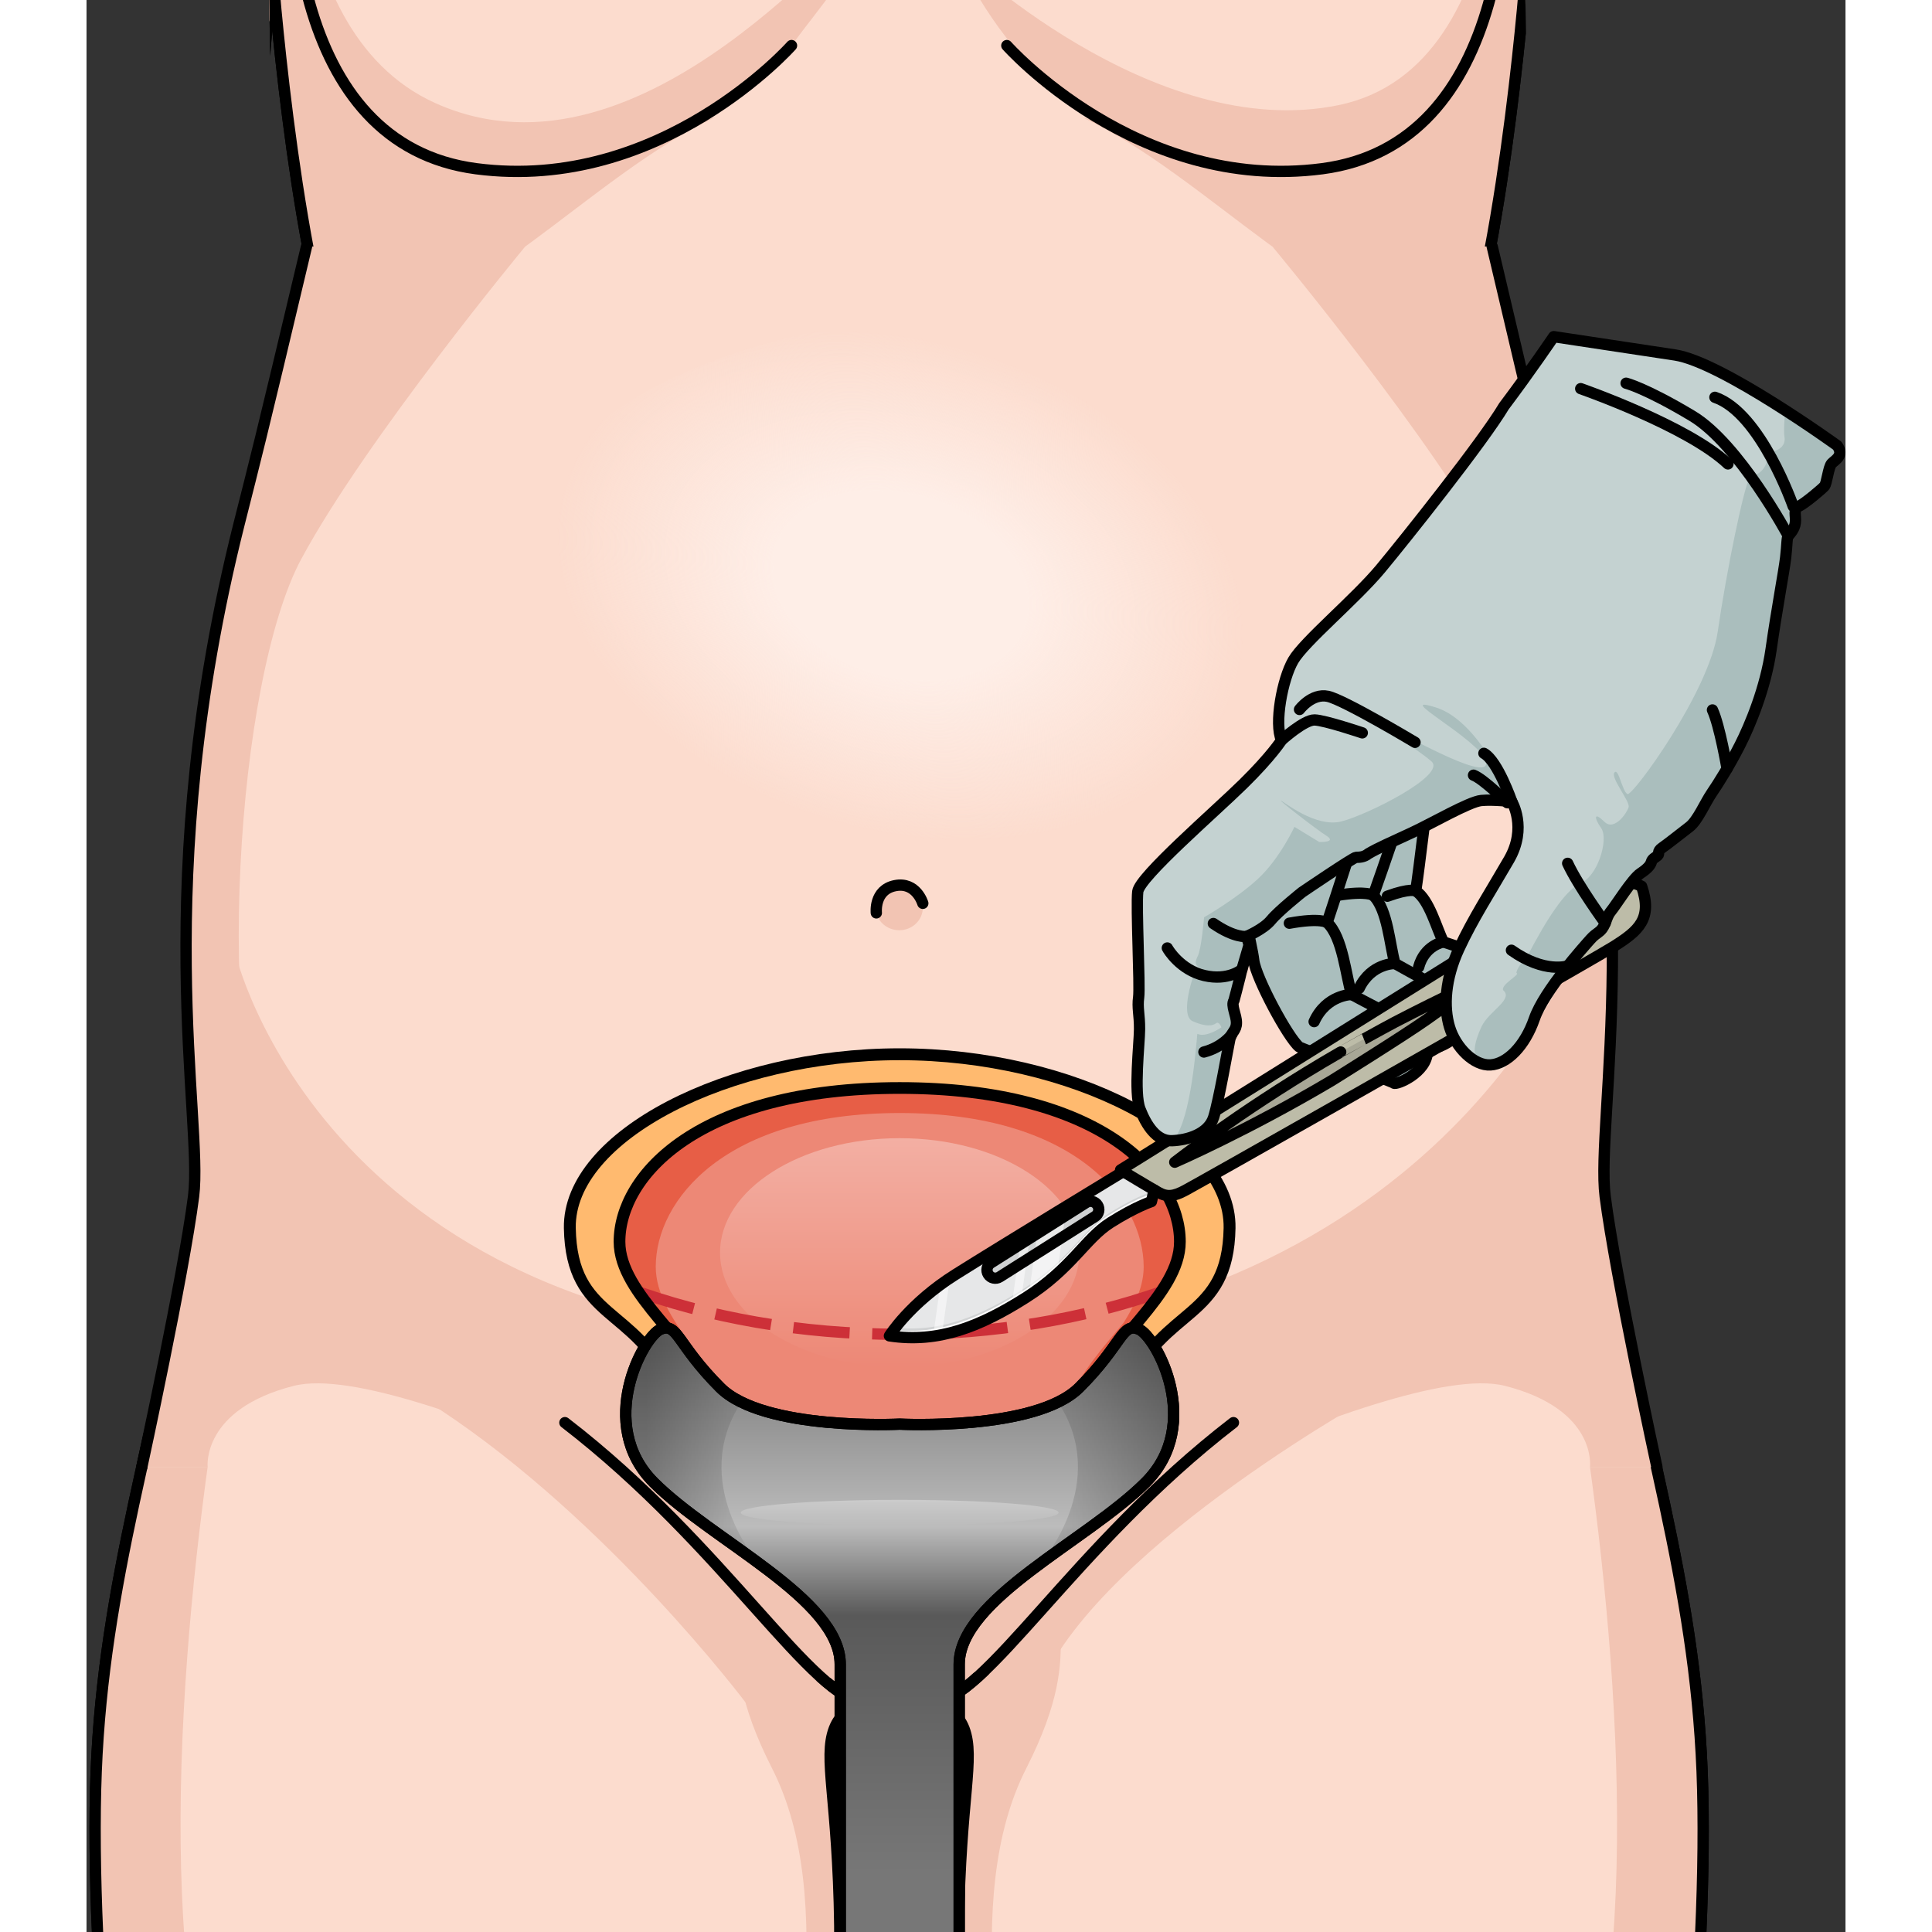 <?xml version="1.0" encoding="utf-8"?>
<!-- Created by: Science Figures, www.sciencefigures.org, Generator: Science Figures Editor -->
<svg version="1.1" id="Layer_1" xmlns="http://www.w3.org/2000/svg" xmlns:xlink="http://www.w3.org/1999/xlink" 
	 width="800px" height="800px" viewBox="0 0 155.752 171.073" enable-background="new 0 0 155.752 171.073"
	 xml:space="preserve">
<rect x="0" y="0" width="155.752" height="171.073" fill="#333333" stroke="none"/>
<g>
	<g>
		<g>
			<defs>
				<polygon id="SVGID_1_" points="144.139,171.073 0,171.073 0,106.996 16.48,18.938 16.182,0 127.412,0 127.659,20.66 
					144.139,108.225 				"/>
			</defs>
			<clipPath id="SVGID_2_">
				<use xlink:href="#SVGID_1_"  overflow="visible"/>
			</clipPath>
			<g clip-path="url(#SVGID_2_)">
				<g>
					<g>
						<g>
							<path fill="none" stroke="#000000" stroke-linecap="round" stroke-linejoin="round" stroke-miterlimit="10" d="
								M209.166,138.118c-3.264-1.511-7.05-1.864-10.627-6.259c-3.58-4.395-4.651-3.602-10.668-6.917
								c-6.021-3.318-8.159-5.822-8.822-9.013c-0.664-3.195-3.91-21.626-4.963-41.64c-1.056-20.014-6.254-36.662-9.763-41.047
								c-3.508-4.385-1.532-12.775-4.163-22.862c-2.634-10.089-8.113-40.349-8.77-49.34c-0.66-8.995-1.537-16.449-7.456-23.905
								c-5.922-7.456-16.227-6.799-25.657-9.867c-7.622-4.605-11.461-15.131-13.762-26.809c-2.305-11.679,4.439-30.098,4.275-34.705
								c-0.164-4.603,1.81-6.414,0-16.118c-1.808-9.704-3.291-14.636-12.171-25.163c-8.791-10.42-24.34-11.009-24.654-11.02h-0.008
								h-0.008c-0.314,0.011-15.864,0.6-24.657,11.02c-8.88,10.527-10.361,15.459-12.171,25.163c-1.808,9.704,0.166,11.515,0,16.118
								c-0.164,4.607,6.579,23.026,4.278,34.705c-2.301,11.678-6.142,22.204-13.762,26.809c-9.43,3.068-19.737,2.411-25.659,9.867
								c-5.919,7.456-6.796,14.91-7.454,23.905c-0.66,8.99-6.139,39.251-8.773,49.34c-2.631,10.087-0.655,18.477-4.163,22.862
								c-3.508,4.385-8.707,21.034-9.763,41.047c-1.053,20.015-3.971,36.371-4.669,39.733c-0.698,3.36-3.088,7.794-9.107,11.11
								c-6.018,3.316-7.089,2.524-10.669,6.917c-3.575,4.395-7.363,4.751-10.627,6.26c-3.263,1.511-7.239,2.777-3.269,4.746
								c3.969,1.969,6.788,1.22,8.938-0.424c2.15-1.647,5.884-2.204,7.842-2.939c1.961-0.733,5.207,0.132,4.418,5.297
								c-0.787,5.165-0.243,8.039-1.862,11.698c-1.616,3.662-7.897,17.39-9.228,19.682c-1.335,2.292,1.373,4.379,3.522,2.732
								c2.152-1.648,8.779-15.686,10.408-18.487c1.631-2.8,5.925-2.859,4.964,0.844c-0.958,3.7-2.886,21.668-3.415,23.744
								c-0.527,2.079,4.875,5.393,5.664,0.225c0.789-5.165,2.401-20.246,2.728-22.271c0.325-2.025,3.981-4.5,4.265,1.459
								c0.281,5.959,0.785,16.816,0.86,18.736c0.076,1.918,4.532,2.465,4.591-0.57c0.059-3.033-0.123-20.008-0.146-21.727
								c-0.026-1.716,1.445-5.122,3.825-1.013c2.381,4.112,5.852,13.969,6.936,15.622c1.083,1.653,4.36,1.001,2.584-3.269
								c-1.776-4.27-4.696-14.489-5.283-16.705c-0.588-2.217-0.877-4.94-0.212-8.134c0.664-3.191,1.732-13.818,1.542-20.233
								c-0.187-6.414,2.595-12.961,4.828-20.811C-8.51,98.661,0.271,74.812,5.093,60.337c4.824-14.471,2.649-21.133,6.375-31.879
								C15.198,17.712,15.551,6.431,16.428-3c0,0,1.754,23.683,5.922,36.184c4.165,12.501,5.922,24.123,4.605,27.631
								c-1.317,3.509-13.818,27.851-17.326,46.928c-3.508,19.079-8.113,32.456-8.773,49.123
								c-0.657,16.666,2.197,45.173,5.922,64.032c3.728,18.86,3.511,25.877,2.631,32.457c-0.877,6.578-0.657,19.955-1.097,25.437
								c-0.437,5.485-4.165,17.326-5.26,30.263c-1.097,12.937-4.388,28.946-0.44,53.289c3.945,24.34,7.456,43.419,5.482,56.357
								c-1.974,12.94-1.754,16.886-1.974,20.833c-0.22,3.949-1.754,9.21-3.726,12.72c-1.976,3.51-2.797,4.113-6.252,5.592
								c-3.452,1.479-3.618,3.126-3.125,5.591c0.494,2.468,3.618,2.303,3.618,2.303s2.14,1.648,6.086,0.494c0,0,3.288,1.974,5.922,0
								c0,0,5.428,2.467,7.893-0.656c0,0,8.223,5.756,12.498-0.33c4.278-6.086,3.784-6.908,2.468-10.526
								c-1.314-3.618-1.974-6.086-0.657-11.349c1.317-5.262,2.632-8.387,1.151-13.487c-1.478-5.099-2.795-10.523,1.482-26.644
								c4.277-16.118,14.965-53.453,14.801-74.67c-0.164-21.215-2.468-31.576,0.823-41.61c3.288-10.034,4.935-19.901,4.935-28.124
								c0-8.225,3.618-32.564,4.275-42.433c0.66-9.87,8.552-34.539,8.387-45.888c-0.165-11.348-1.481-14.8-0.492-17.434
								c0.983-2.626,4.264-2.631,5.749-2.631c1.483,0,4.764,0.005,5.751,2.631c0.984,2.634-0.332,6.086-0.496,17.434
								c-0.164,11.349,7.732,36.018,8.389,45.888c0.657,9.869,4.275,34.209,4.275,42.433c0,8.223,1.644,18.091,4.935,28.124
								c3.288,10.034,0.985,20.394,0.821,41.61c-0.164,21.218,10.527,58.552,14.802,74.67c4.278,16.121,2.961,21.545,1.481,26.644
								c-1.481,5.1-0.164,8.225,1.152,13.487c1.315,5.264,0.658,7.731-0.659,11.349c-1.314,3.618-1.808,4.44,2.468,10.526
								c4.275,6.086,12.499,0.33,12.499,0.33c2.467,3.123,7.893,0.656,7.893,0.656c2.634,1.974,5.922,0,5.922,0
								c3.945,1.154,6.086-0.494,6.086-0.494s3.125,0.165,3.618-2.303c0.494-2.465,0.327-4.112-3.125-5.591
								c-3.455-1.479-4.275-2.083-6.249-5.592c-1.974-3.509-3.508-8.77-3.728-12.72c-0.22-3.947,0-7.893-1.974-20.833
								c-1.974-12.938,1.537-32.017,5.482-56.357c3.948-24.343,0.657-40.352-0.437-53.289c-1.097-12.937-4.825-24.778-5.262-30.263
								c-0.44-5.482-0.22-18.859-1.098-25.437c-0.878-6.58-1.096-13.597,2.632-32.457c3.726-18.859,6.579-47.366,5.922-64.032
								c-0.66-16.668-5.265-30.045-8.773-49.123c-3.508-19.078-16.007-43.419-17.324-46.928c-1.317-3.508,0.44-15.13,4.605-27.631
								C125.732,20.683,127.488-3,127.488-3c0.875,9.43,1.227,20.712,4.958,31.457c3.728,10.746,1.552,17.408,6.375,31.879
								c4.825,14.475,13.603,38.324,15.835,46.172c2.232,7.85,5.026,14.207,4.834,20.622c-0.188,6.415,0.881,17.042,1.543,20.233
								c0.665,3.192,0.376,5.917-0.211,8.134c-0.588,2.214-3.507,12.435-5.281,16.705c-1.778,4.27,1.498,4.922,2.583,3.268
								c1.084-1.652,4.551-11.509,6.935-15.621c2.38-4.109,3.851-0.706,3.826,1.013c-0.024,1.718-0.206,18.694-0.147,21.727
								c0.061,3.033,4.514,2.488,4.591,0.569c0.077-1.92,0.579-12.777,0.863-18.736c0.285-5.958,3.938-3.483,4.266-1.457
								c0.323,2.025,1.938,17.106,2.725,22.271c0.79,5.166,6.19,1.854,5.664-0.225c-0.527-2.079-2.455-20.044-3.415-23.747
								c-0.958-3.7,3.334-3.644,4.964-0.841c1.629,2.8,8.259,16.838,10.41,18.487c2.149,1.646,4.856-0.441,3.524-2.733
								c-1.332-2.292-7.612-16.021-9.231-19.681c-1.616-3.659-1.074-6.533-1.861-11.7c-0.788-5.164,2.457-6.031,4.42-5.297
								c1.96,0.736,5.693,1.294,7.844,2.941c2.148,1.644,4.968,2.392,8.935,0.424C216.404,140.895,212.429,139.629,209.166,138.118z
								"/>
							<path fill="#FCDCCE" d="M209.322,138.586c-3.265-1.514-7.05-1.867-10.627-6.262c-3.581-4.393-4.651-3.6-10.669-6.917
								c-6.019-3.316-8.158-5.821-8.822-9.013c-0.663-3.194-3.901-21.599-4.954-41.616c-1.056-20.014-6.254-36.661-9.763-41.047
								c-3.508-4.384-1.532-12.773-4.163-22.861c-2.634-10.089-8.113-40.349-8.77-49.341c-0.66-8.994-1.537-16.447-7.456-23.904
								c-5.922-7.456-16.227-6.799-25.657-9.869c-9.43-3.07-23.685-10.089-27.196-15.348c-2.37-3.559-0.734-13.219,0.578-19.113
								c2.606-3.563,4.605-8.432,5.444-15.097c0,0,2.156,1.014,4.585-2.235c2.424-3.245,3.864-5.403,4.222-10.973
								c0.358-5.57-0.9-6.74-2.966-6.74c-2.066,0-2.606,3.597-5.661-0.446c-3.053-4.043-14.912-15.454-13.386-24.53
								c-25.245,5.033-30.009,20.306-36.475,25.969c-3.815,3.337-4.367-0.993-6.436-0.993c-2.066,0-3.324,1.169-2.966,6.74
								c0.358,5.57,1.798,7.727,4.222,10.973c2.429,3.249,4.585,2.235,4.585,2.235c0.837,6.648,2.828,11.51,5.426,15.074
								c1.312,5.89,2.956,15.571,0.58,19.136c-3.511,5.26-17.763,12.279-27.194,15.348c-9.43,3.07-19.737,2.413-25.659,9.869
								c-5.919,7.457-6.796,14.91-7.454,23.904c-0.66,8.992-6.139,39.252-8.773,49.341c-2.631,10.087-0.655,18.477-4.163,22.861
								c-3.508,4.387-8.707,21.034-9.763,41.047c-1.053,20.017-3.971,36.371-4.669,39.733c-0.698,3.36-3.097,7.769-9.116,11.087
								c-6.017,3.315-7.088,2.522-10.668,6.917c-3.576,4.394-7.363,4.75-10.628,6.261c-3.261,1.511-7.238,2.776-3.269,4.746
								c3.969,1.966,6.789,1.22,8.939-0.427c2.15-1.647,5.884-2.202,7.841-2.938c1.961-0.734,5.207,0.133,4.418,5.296
								c-0.786,5.166-0.243,8.039-1.86,11.698c-1.616,3.661-7.897,17.39-9.228,19.684c-1.335,2.291,1.372,4.378,3.521,2.731
								c2.153-1.647,8.781-15.684,10.41-18.487c1.63-2.8,5.925-2.858,4.963,0.844c-0.958,3.7-2.884,21.668-3.414,23.745
								c-0.527,2.078,4.874,5.391,5.662,0.226c0.789-5.165,2.402-20.246,2.728-22.274c0.325-2.023,3.981-4.498,4.266,1.46
								c0.281,5.958,0.784,16.815,0.861,18.735c0.075,1.92,4.532,2.465,4.591-0.57c0.059-3.03-0.123-20.006-0.147-21.724
								c-0.024-1.718,1.446-5.123,3.827-1.013c2.38,4.109,5.85,13.968,6.936,15.621c1.083,1.652,4.358,1.002,2.584-3.268
								c-1.777-4.27-4.696-14.491-5.283-16.705c-0.591-2.218-0.878-4.943-0.212-8.135c0.662-3.192,1.731-13.819,1.542-20.232
								c-0.188-6.415,2.603-12.938,4.835-20.788c2.232-7.849,11.013-31.696,15.835-46.172c4.824-14.47,2.649-21.133,6.375-31.878
								c3.731-10.747,4.084-22.028,4.961-31.459c0,0,1.754,23.683,5.922,36.184c4.165,12.5,5.922,24.123,4.605,27.631
								c-1.317,3.511-13.818,27.851-17.326,46.928C6.285,127.313,1.68,140.69,1.02,157.358c-0.657,16.666,2.197,45.173,5.922,64.033
								c3.728,18.859,3.511,25.875,2.631,32.454c-0.877,6.58-0.657,19.956-1.097,25.438c-0.437,5.483-4.165,17.326-5.26,30.263
								c-1.097,12.937-4.388,28.946-0.44,53.289c3.945,24.34,7.456,43.419,5.482,56.357c-1.974,12.94-1.754,16.886-1.974,20.833
								c-0.22,3.951-1.754,9.21-3.726,12.721c-1.976,3.508-2.797,4.11-6.252,5.591c-3.452,1.479-3.618,3.126-3.125,5.591
								c0.494,2.468,3.618,2.304,3.618,2.304s2.14,1.645,6.086,0.492c0,0,3.288,1.974,5.922,0c0,0,5.428,2.467,7.893-0.657
								c0,0,8.223,5.757,12.498-0.329c4.278-6.086,3.784-6.906,2.468-10.526c-1.314-3.618-1.974-6.086-0.657-11.349
								c1.317-5.262,2.632-8.387,1.151-13.486c-1.478-5.1-2.795-10.526,1.482-26.645c4.277-16.118,14.965-53.453,14.801-74.67
								c-0.164-21.215-2.468-31.576,0.823-41.611c3.288-10.032,4.935-19.901,4.935-28.123c0-8.225,3.618-32.564,4.275-42.433
								c0.66-9.87,8.552-34.537,8.387-45.888c-0.165-11.348-1.481-14.801-0.492-17.434c0.983-2.627,4.264-2.631,5.749-2.631
								c1.483,0,4.764,0.004,5.751,2.631c0.984,2.632-0.332,6.086-0.496,17.434c-0.164,11.35,7.732,36.018,8.389,45.888
								c0.657,9.869,4.275,34.209,4.275,42.433c0,8.222,1.644,18.091,4.935,28.123c3.288,10.035,0.984,20.396,0.821,41.611
								c-0.164,21.218,10.527,58.552,14.802,74.67c4.278,16.119,2.961,21.545,1.481,26.645c-1.481,5.099-0.164,8.223,1.153,13.486
								c1.314,5.264,0.657,7.731-0.66,11.349c-1.314,3.619-1.808,4.44,2.468,10.526c4.275,6.086,12.499,0.329,12.499,0.329
								c2.467,3.125,7.893,0.657,7.893,0.657c2.634,1.974,5.922,0,5.922,0c3.945,1.153,6.086-0.492,6.086-0.492
								s3.125,0.164,3.618-2.304c0.494-2.465,0.327-4.112-3.125-5.591c-3.455-1.48-4.275-2.083-6.249-5.591
								c-1.974-3.511-3.508-8.77-3.728-12.721c-0.22-3.947,0-7.893-1.974-20.833c-1.974-12.938,1.537-32.017,5.482-56.357
								c3.948-24.343,0.657-40.352-0.437-53.289c-1.097-12.937-4.825-24.78-5.262-30.263c-0.441-5.482-0.22-18.858-1.098-25.438
								c-0.878-6.579-1.096-13.596,2.632-32.454c3.726-18.86,6.579-47.367,5.922-64.033c-0.66-16.668-5.265-30.045-8.773-49.123
								c-3.508-19.078-16.007-43.418-17.324-46.928c-1.317-3.508,0.44-15.131,4.605-27.631c4.165-12.501,5.922-36.184,5.922-36.184
								c0.875,9.43,1.227,20.712,4.958,31.459c3.728,10.745,1.552,17.408,6.375,31.878c4.825,14.475,13.603,38.323,15.835,46.172
								c2.232,7.85,5.017,14.184,4.828,20.596c-0.19,6.415,0.878,17.042,1.542,20.233c0.665,3.194,0.376,5.917-0.212,8.134
								c-0.588,2.217-3.507,12.435-5.28,16.707c-1.778,4.269,1.498,4.92,2.582,3.267c1.083-1.653,4.551-11.51,6.933-15.619
								c2.381-4.112,3.852-0.706,3.827,1.01c-0.023,1.721-0.206,18.697-0.146,21.727c0.061,3.035,4.514,2.49,4.59,0.57
								c0.077-1.92,0.58-12.777,0.864-18.736c0.284-5.959,3.938-3.481,4.265-1.459c0.322,2.025,1.938,17.108,2.726,22.271
								c0.789,5.168,6.19,1.854,5.662-0.225c-0.527-2.078-2.453-20.044-3.414-23.745c-0.959-3.701,3.333-3.644,4.964-0.843
								c1.629,2.802,8.259,16.84,10.408,18.487c2.149,1.647,4.857-0.44,3.525-2.732c-1.332-2.292-7.614-16.021-9.231-19.682
								c-1.616-3.659-1.074-6.533-1.862-11.698c-0.789-5.165,2.457-6.029,4.418-5.298c1.961,0.739,5.694,1.294,7.845,2.941
								c2.148,1.647,4.967,2.393,8.934,0.424C216.558,141.36,212.585,140.094,209.322,138.586z"/>
							<g>
								<path fill="#F2C4B3" d="M74.073,77.981c0,1.162-0.944,2.108-2.107,2.108c-1.166,0-2.11-0.946-2.11-2.108
									c0-1.165,0.944-2.108,2.11-2.108C73.129,75.873,74.073,76.817,74.073,77.981z"/>
								<path fill="#F2C4B3" d="M18.798-23.231C16.837-9.052,18.144,12.8,34.504,14.94c16.36,2.145,27.922-10.904,27.922-10.904
									c2.846-3.9,5.301-6.354,5.628-9.299c0.327-2.947-18.49,22.787-37.148,14.401C15.969,2.424,18.798-23.231,18.798-23.231z"/>
								<path fill="#F2C4B3" d="M77.054-4.025c1.309,3.18,10.571,22.247,33.103,18.841c20.246-3.059,15.073-37.17,15.073-37.17
									s2.182,28.219-14.324,31.654C94.401,12.737,77.054-4.025,77.054-4.025z"/>
								<g>
									<path fill="#F2C4B3" d="M118.564,43.494c0.762-3.114,1.705-6.431,2.836-9.819c4.165-12.501,5.919-36.184,5.919-36.184
										c0.138,1.487,0.266,3.022,0.391,4.592c0.118-12.443,0.115-24.826,0.115-24.826l-1.782,3.529L125.32-5.485
										c-3.887,26.449-27.801,19.441-27.801,19.441c8.667,3.954,12.707,3.2,18.946,5.164
										C122.635,21.061,118.825,37.076,118.564,43.494z"/>
									<path fill="#F2C4B3" d="M140.639,309.547c-1.094-12.937-4.822-24.78-5.261-30.263c-0.439-5.482-0.22-18.858-1.096-25.438
										c-0.88-6.579-1.097-13.596,2.631-32.454c3.726-18.86,6.579-47.367,5.922-64.033c-0.66-16.668-5.265-30.045-8.773-49.123
										c-0.11-0.588-0.228-1.192-0.355-1.804c-3.922-18.777-15.695-41.724-16.971-45.124c-0.959-2.557-0.279-9.435,1.769-17.813
										v0.001c0.371-1.516,0.787-3.082,1.245-4.679c0.015-0.054,0.031-0.109,0.046-0.164c0.205-0.71,0.422-1.428,0.642-2.149
										c0.038-0.116,0.072-0.234,0.107-0.352c0.253-0.82,0.519-1.644,0.795-2.475c0.194-0.582,0.381-1.194,0.565-1.822
										c0.023-0.081,0.046-0.16,0.072-0.242c3.708-12.865,5.285-34.12,5.285-34.12c0.138,1.487,0.263,3.022,0.391,4.592
										c0.118-12.443,0.112-24.826,0.112-24.826l-1.78,3.529l-0.724,13.728c-3.889,26.449-37.112,15.861-37.112,15.861
										c5.411,2.468,11.169,7.275,16.252,11.016l0,0c13.299,9.474,10.877,14.268,9.218,30.185
										c-1.657,15.92,3.647,15.92,6.965,36.478c3.316,20.562-1.964,24.501-17.073,35.479
										c-15.099,10.971-19.07,15.292-31.586,15.298c-12.517-0.006-16.488-4.328-31.587-15.298
										c-15.109-10.978-20.389-14.917-17.073-35.479c3.316-20.558,8.622-20.558,6.965-36.478
										c-1.66-15.917-4.081-20.712,9.218-30.185l0,0c5.083-3.741,10.842-8.548,16.252-11.016c0,0-33.223,10.588-37.112-15.861
										l-0.724-13.728l-1.78-3.529c0,0-0.005,12.382,0.112,24.826c0.128-1.57,0.253-3.105,0.391-4.592
										c0,0,1.578,21.255,5.285,34.12c0.026,0.082,0.049,0.161,0.072,0.242c0.184,0.628,0.371,1.24,0.565,1.822
										c0.275,0.831,0.542,1.656,0.795,2.475c0.036,0.118,0.069,0.235,0.107,0.352c0.22,0.721,0.437,1.44,0.642,2.149
										c0.015,0.055,0.031,0.11,0.046,0.164c0.458,1.597,0.874,3.163,1.245,4.679v-0.001c2.048,8.378,2.728,15.256,1.769,17.813
										c-1.276,3.401-13.048,26.347-16.971,45.124c-0.128,0.612-0.245,1.216-0.355,1.804C6.285,127.313,1.68,140.69,1.02,157.358
										c-0.657,16.666,2.197,45.173,5.922,64.033c3.728,18.859,3.511,25.875,2.631,32.454c-0.877,6.58-0.657,19.956-1.097,25.438
										c-0.437,5.483-4.165,17.326-5.26,30.263c-1.097,12.937-4.388,28.946-0.44,53.289c3.945,24.34,7.456,43.419,5.482,56.357
										c-1.974,12.94-1.754,16.886-1.974,20.833c-0.031,0.522-0.084,1.066-0.156,1.626c-0.003,0.003-0.003,0.005-0.003,0.008
										c7.346-11.896,6.063-35.138,4.099-53.353c-2.189-20.292-6.648-67.423-4.357-83.787s21.601-3.928,18.001-8.51
										s-7.2-2.946-8.149-8.182c-0.95-5.237-1.015-8.51,7.822-5.891c8.837,2.618,18.983-10.473,15.03-7.855
										c-3.95,2.618-8.157,8.837-15.684,3.928s-7.855-18.328-9.492-26.184s7.2-13.419,9.164-22.911s-8.182-25.856-12.437-46.476
										s-0.005-51.656,3.045-67.41c0.974-5.031,4.252-10.13,8.062-6.348c5.106,5.065,6.116,8.86,18.221,15.853
										c11.841,6.839,16.316,12.27,21.954,19.899c5.457,7.385,10.223,6.077,10.522,5.986c0.299,0.091,5.065,1.399,10.522-5.986
										c5.638-7.629,10.113-13.06,21.954-19.899c12.105-6.993,13.115-10.788,18.221-15.853c3.81-3.782,7.088,1.317,8.061,6.348
										c3.052,15.754,7.301,46.79,3.047,67.41s-14.401,36.984-12.437,46.476c1.964,9.492,10.801,15.056,9.164,22.911
										c-1.636,7.855-1.964,21.274-9.492,26.184c-7.528,4.909-11.734-1.309-15.684-3.928c-3.953-2.618,6.193,10.473,15.03,7.855
										c8.837-2.618,8.771,0.655,7.822,5.891c-0.949,5.237-4.549,3.6-8.149,8.182s15.71-7.855,18.001,8.51
										s-2.168,63.495-4.357,83.787c-1.964,18.215-3.247,41.457,4.099,53.353c0-0.003,0-0.005-0.003-0.008
										c-0.072-0.56-0.125-1.105-0.156-1.626c-0.22-3.947,0-7.893-1.974-20.833c-1.974-12.938,1.537-32.017,5.482-56.357
										C145.027,338.493,141.736,322.484,140.639,309.547z"/>
								</g>
								<path fill="#F2C4B3" d="M71.956,142.201l-16.265-4.957c4.526,6.153-0.954,7.611,5.004,19.322
									c5.958,11.708,1.675,29.088,0,46.624c-0.064,0.674-0.113,1.302-0.153,1.908c2.534-11.402,6.441-26.069,6.323-34.09
									c-0.165-11.348-1.481-14.801-0.492-17.434c0.983-2.627,4.264-2.631,5.749-2.631c1.483,0,4.764,0.004,5.751,2.631
									c0.984,2.632-0.332,6.086-0.496,17.434c-0.107,7.477,3.281,20.733,5.794,31.732c-1.703-17.381-5.858-34.565,0.049-46.174
									c5.956-11.711,0.478-13.168,5.001-19.322L71.956,142.201z"/>
								<path fill="#F2C4B3" d="M-26.01,59.646c1.787-16.429,9.908-17.503,12.02-22.199c2.112-4.695,1.211-5.494-0.665-11.6
									c-1.877-6.1,1.876-27.223,9.622-42.006c7.745-14.786,6.101-18.777,5.919-27.461C0.715-51.762,1.232-61.557,6.2-67.052
									c-2.294,1.082-4.36,2.542-6.058,4.677c-5.919,7.457-6.796,14.91-7.454,23.904c-0.66,8.992-6.139,39.252-8.773,49.341
									c-2.631,10.087-0.655,18.477-4.163,22.861c-3.508,4.387-8.707,21.034-9.763,41.047c-1.053,20.017-3.971,36.371-4.669,39.733
									c-0.529,2.549-2.154,6.522-5.407,8.808C-25.35,116.868-27.728,75.444-26.01,59.646z"/>
								<path fill="#F2C4B3" d="M-10.919,108.193c0.115-0.401,0.22-0.777,0.34-1.194c2.232-7.849,11.013-31.696,15.835-46.172
									c4.824-14.47,2.649-21.133,6.375-31.878c3.731-10.747,4.084-22.028,4.961-31.459c0,0,0.368,4.945,1.163,11.501l0.348-3.781
									l-2.015-27.954c0,0-0.647-1.59-2.13-2.021c0,0,1.47,15.644-1.486,31.134C9.519,21.859,6.939,24.442,5.53,36.176
									C4.121,47.91-3.619,83.369-9.723,103.191C-10.356,105.25-10.732,106.884-10.919,108.193z"/>
								<path fill="#F2C4B3" d="M170.226,59.646c-1.787-16.429-9.908-17.503-12.02-22.199c-2.112-4.695-1.212-5.494,0.665-11.6
									c1.877-6.1-1.877-27.223-9.622-42.006c-7.745-14.786-6.101-18.777-5.919-27.461c0.171-8.143-0.345-17.939-5.313-23.434
									c2.294,1.082,4.36,2.542,6.058,4.677c5.919,7.457,6.795,14.91,7.454,23.904c0.66,8.992,6.139,39.252,8.773,49.341
									c2.631,10.087,0.655,18.477,4.163,22.861c3.508,4.387,8.707,21.034,9.763,41.047c1.053,20.017,4.293,38.423,4.955,41.616
									c0.504,2.421,1.862,4.449,5.114,6.734C169.56,116.677,171.944,75.444,170.226,59.646z"/>
								<path fill="#F2C4B3" d="M155.135,108.193c-0.115-0.401-0.22-0.777-0.34-1.194c-2.233-7.849-11.013-31.696-15.835-46.172
									c-4.825-14.47-2.649-21.133-6.375-31.878c-3.731-10.747-4.084-22.028-4.961-31.459c0,0-0.368,4.945-1.163,11.501
									l-0.348-3.781l2.015-27.954c0,0,0.647-1.59,2.13-2.021c0,0-1.47,15.644,1.486,31.134
									c2.953,15.489,5.533,18.071,6.942,29.806c1.409,11.734,9.149,47.193,15.252,67.015
									C154.572,105.25,154.948,106.884,155.135,108.193z"/>
							</g>
							<path fill="none" stroke="#000000" stroke-linecap="round" stroke-linejoin="round" stroke-miterlimit="10" d="M81.491,4.036
								c0,0,11.559,13.049,27.92,10.904c16.36-2.14,17.669-23.992,15.705-38.171"/>
							<path fill="none" stroke="#000000" stroke-linecap="round" stroke-linejoin="round" stroke-miterlimit="10" d="
								M74.863,150.742c4.664,0,12.517-13.865,26.694-24.771"/>
							<path fill="none" stroke="#000000" stroke-linecap="round" stroke-linejoin="round" stroke-miterlimit="10" d="M62.426,4.036
								c0,0-11.563,13.049-27.922,10.904C18.144,12.8,16.837-9.052,18.798-23.231"/>
							<path fill="none" stroke="#000000" stroke-linecap="round" stroke-linejoin="round" stroke-miterlimit="10" d="
								M69.051,150.742c-4.664,0-12.514-13.865-26.692-24.771"/>
							<path fill="none" stroke="#000000" stroke-linecap="round" stroke-linejoin="round" stroke-miterlimit="10" d="
								M209.166,138.118c-3.264-1.511-7.05-1.864-10.627-6.259c-3.58-4.395-4.651-3.602-10.668-6.917
								c-6.021-3.318-8.159-5.822-8.822-9.013c-0.664-3.195-3.91-21.626-4.963-41.64c-1.056-20.014-6.254-36.662-9.763-41.047
								c-3.508-4.385-1.532-12.775-4.163-22.862c-2.634-10.089-8.113-40.349-8.77-49.34c-0.66-8.995-1.537-16.449-7.456-23.905
								c-5.922-7.456-16.227-6.799-25.657-9.867c-9.43-3.071-23.685-10.09-27.196-15.351c-2.365-3.552-0.739-13.182,0.568-19.082
								c2.613-3.566,4.613-8.452,5.454-15.127c0,0,2.156,1.014,4.585-2.234c2.424-3.247,3.864-5.403,4.222-10.974
								c0.358-5.57-0.9-6.738-2.966-6.738c-2.066,0-2.606,3.596-5.661-0.446c-3.053-4.043-14.912-15.454-13.386-24.531
								c-25.245,5.033-30.009,20.307-36.475,25.969c-3.815,3.337-4.367-0.991-6.436-0.991c-2.066,0-3.324,1.169-2.966,6.738
								c0.358,5.571,1.798,7.727,4.222,10.974c2.429,3.248,4.585,2.234,4.585,2.234c0.841,6.658,2.828,11.536,5.434,15.1
								c1.309,5.893,2.943,15.552,0.573,19.109c-3.511,5.261-17.763,12.28-27.194,15.351c-9.43,3.068-19.737,2.411-25.659,9.867
								c-5.919,7.456-6.796,14.91-7.454,23.905c-0.66,8.99-6.139,39.251-8.773,49.34c-2.631,10.087-0.655,18.477-4.163,22.862
								c-3.508,4.385-8.707,21.034-9.763,41.047c-1.053,20.015-3.971,36.371-4.669,39.733c-0.698,3.36-3.088,7.794-9.107,11.11
								c-6.018,3.316-7.089,2.524-10.669,6.917c-3.575,4.395-7.363,4.751-10.627,6.26c-3.263,1.511-7.239,2.777-3.269,4.746
								c3.969,1.969,6.788,1.22,8.938-0.424c2.15-1.647,5.884-2.204,7.842-2.939c1.961-0.733,5.207,0.132,4.418,5.297
								c-0.787,5.165-0.243,8.039-1.862,11.698c-1.616,3.662-7.897,17.39-9.228,19.682c-1.335,2.292,1.373,4.379,3.522,2.732
								c2.152-1.648,8.779-15.686,10.408-18.487c1.631-2.8,5.925-2.859,4.964,0.844c-0.958,3.7-2.886,21.668-3.415,23.744
								c-0.527,2.079,4.875,5.393,5.664,0.225c0.789-5.165,2.401-20.246,2.728-22.271c0.325-2.025,3.981-4.5,4.265,1.459
								c0.281,5.959,0.785,16.816,0.86,18.736c0.076,1.918,4.532,2.465,4.591-0.57c0.059-3.033-0.123-20.008-0.146-21.727
								c-0.026-1.716,1.445-5.122,3.825-1.013c2.381,4.112,5.852,13.969,6.936,15.622c1.083,1.653,4.36,1.001,2.584-3.269
								c-1.776-4.27-4.696-14.489-5.283-16.705c-0.588-2.217-0.877-4.94-0.212-8.134c0.664-3.191,1.732-13.818,1.542-20.233
								c-0.187-6.414,2.595-12.961,4.828-20.811C-8.51,98.661,0.271,74.812,5.093,60.337c4.824-14.471,2.649-21.133,6.375-31.879
								C15.198,17.712,15.551,6.431,16.428-3c0,0,1.754,23.683,5.922,36.184c4.165,12.501,5.922,24.123,4.605,27.631
								c-1.317,3.509-13.818,27.851-17.326,46.928c-3.508,19.079-8.113,32.456-8.773,49.123
								c-0.657,16.666,2.197,45.173,5.922,64.032c3.728,18.86,3.511,25.877,2.631,32.457c-0.877,6.578-0.657,19.955-1.097,25.437
								c-0.437,5.485-4.165,17.326-5.26,30.263c-1.097,12.937-4.388,28.946-0.44,53.289c3.945,24.34,7.456,43.419,5.482,56.357
								c-1.974,12.94-1.754,16.886-1.974,20.833c-0.22,3.949-1.754,9.21-3.726,12.72c-1.976,3.51-2.797,4.113-6.252,5.592
								c-3.452,1.479-3.618,3.126-3.125,5.591c0.494,2.468,3.618,2.303,3.618,2.303s2.14,1.648,6.086,0.494c0,0,3.288,1.974,5.922,0
								c0,0,5.428,2.467,7.893-0.656c0,0,8.223,5.756,12.498-0.33c4.278-6.086,3.784-6.908,2.468-10.526
								c-1.314-3.618-1.974-6.086-0.657-11.349c1.317-5.262,2.632-8.387,1.151-13.487c-1.478-5.099-2.795-10.523,1.482-26.644
								c4.277-16.118,14.965-53.453,14.801-74.67c-0.164-21.215-2.468-31.576,0.823-41.61c3.288-10.034,4.935-19.901,4.935-28.124
								c0-8.225,3.618-32.564,4.275-42.433c0.66-9.87,8.552-34.539,8.387-45.888c-0.165-11.348-1.481-14.8-0.492-17.434
								c0.983-2.626,4.264-2.631,5.749-2.631c1.483,0,4.764,0.005,5.751,2.631c0.984,2.634-0.332,6.086-0.496,17.434
								c-0.164,11.349,7.732,36.018,8.389,45.888c0.657,9.869,4.275,34.209,4.275,42.433c0,8.223,1.644,18.091,4.935,28.124
								c3.288,10.034,0.985,20.394,0.821,41.61c-0.164,21.218,10.527,58.552,14.802,74.67c4.278,16.121,2.961,21.545,1.481,26.644
								c-1.481,5.1-0.164,8.225,1.152,13.487c1.315,5.264,0.658,7.731-0.659,11.349c-1.314,3.618-1.808,4.44,2.468,10.526
								c4.275,6.086,12.499,0.33,12.499,0.33c2.467,3.123,7.893,0.656,7.893,0.656c2.634,1.974,5.922,0,5.922,0
								c3.945,1.154,6.086-0.494,6.086-0.494s3.125,0.165,3.618-2.303c0.494-2.465,0.327-4.112-3.125-5.591
								c-3.455-1.479-4.275-2.083-6.249-5.592c-1.974-3.509-3.508-8.77-3.728-12.72c-0.22-3.947,0-7.893-1.974-20.833
								c-1.974-12.938,1.537-32.017,5.482-56.357c3.948-24.343,0.657-40.352-0.437-53.289c-1.097-12.937-4.825-24.778-5.262-30.263
								c-0.44-5.482-0.22-18.859-1.098-25.437c-0.878-6.58-1.096-13.597,2.632-32.457c3.726-18.859,6.579-47.366,5.922-64.032
								c-0.66-16.668-5.265-30.045-8.773-49.123c-3.508-19.078-16.007-43.419-17.324-46.928c-1.317-3.508,0.44-15.13,4.605-27.631
								C125.732,20.683,127.488-3,127.488-3c0.875,9.43,1.227,20.712,4.958,31.457c3.728,10.746,1.552,17.408,6.375,31.879
								c4.825,14.475,13.603,38.324,15.835,46.172c2.232,7.85,5.026,14.207,4.834,20.622c-0.188,6.415,0.881,17.042,1.543,20.233
								c0.665,3.192,0.376,5.917-0.211,8.134c-0.588,2.214-3.507,12.435-5.281,16.705c-1.778,4.27,1.498,4.922,2.583,3.268
								c1.084-1.652,4.551-11.509,6.935-15.621c2.38-4.109,3.851-0.706,3.826,1.013c-0.024,1.718-0.206,18.694-0.147,21.727
								c0.061,3.033,4.514,2.488,4.591,0.569c0.077-1.92,0.579-12.777,0.863-18.736c0.285-5.958,3.938-3.483,4.266-1.457
								c0.323,2.025,1.938,17.106,2.725,22.271c0.79,5.166,6.19,1.854,5.664-0.225c-0.527-2.079-2.455-20.044-3.415-23.747
								c-0.958-3.7,3.334-3.644,4.964-0.841c1.629,2.8,8.259,16.838,10.41,18.487c2.149,1.646,4.856-0.441,3.524-2.733
								c-1.332-2.292-7.612-16.021-9.231-19.681c-1.616-3.659-1.074-6.533-1.861-11.7c-0.788-5.164,2.457-6.031,4.42-5.297
								c1.96,0.736,5.693,1.294,7.844,2.941c2.148,1.644,4.968,2.392,8.935,0.424C216.404,140.895,212.429,139.629,209.166,138.118z
								"/>
						</g>
						<g>
							<path fill="#FFFFFF" d="M118.316,89.815c-0.639,0-1.199-0.468-1.294-1.12c-0.021-0.133-1.979-13.35-5.15-20.958
								c-3.393-8.145-1.463-17.104-1.381-17.481c0.156-0.706,0.854-1.152,1.562-0.996c0.706,0.157,1.151,0.858,0.995,1.562
								c-0.018,0.086-1.828,8.545,1.24,15.906c3.298,7.916,5.242,21.034,5.322,21.587c0.106,0.719-0.39,1.382-1.106,1.486
								C118.442,89.81,118.378,89.815,118.316,89.815z"/>
						</g>
					</g>
					<g>
						<g>
							<path fill-rule="evenodd" clip-rule="evenodd" fill="#FCDCCE" d="M139.053,129.896c0,0-3.689-16.964-4.582-23.962
								c-0.86-6.744,3.921-27.805-4.069-59.543c-1.544-6.135-1.592-6.092-5.931-24.561H19.48
								c-4.385,18.466-4.424,18.427-5.969,24.561c-7.99,31.739-3.171,52.8-4.031,59.543c-0.893,6.998-4.582,23.962-4.582,23.962
								H139.053z"/>
						</g>
						<path fill="#F2C4B3" d="M16.737,105.622c-5.557-13.129-3.478-45.413,2.272-56.109c5.724-10.648,19.834-27.681,19.836-27.683
							H19.48c-4.385,18.466-4.424,18.427-5.969,24.561c-7.99,31.739-3.171,52.8-4.031,59.544
							c-0.893,6.998-4.581,23.962-4.581,23.962h5.827l0,0c0,0-0.56-5.099,7.622-7.183c5.118-1.303,16.987,3.293,26.236,7.183h2.221
							C36.262,124.272,20.593,114.734,16.737,105.622z"/>
						<path fill="#F2C4B3" d="M127.215,105.622c5.557-13.129,3.478-45.413-2.272-56.109c-5.724-10.648-19.933-27.681-19.935-27.683
							h19.463c4.339,18.47,4.387,18.427,5.931,24.561c7.989,31.739,3.208,52.8,4.069,59.544c0.893,6.998,4.581,23.962,4.581,23.962
							h-6.527h0.603c0,0,0.658-5.099-7.524-7.183c-5.118-1.303-16.987,3.293-26.236,7.183h-2.221
							C107.69,124.272,123.359,114.734,127.215,105.622z"/>
						<path fill="#F2C4B3" d="M13.154,84.343c0,0,7.939,34.475,56.773,34.475s61.836-34.475,61.836-34.475l-1.873,22.692
							l-15.14,16.092c0,0-24.571,13.364-30.245,26.02c-14.401-3.709-26.155,1.594-26.155,1.594s-12.076-16.069-27.108-25.96
							C14.027,107.908,8.572,96.78,13.154,84.343z"/>
						<path fill="none" stroke="#000000" stroke-linecap="round" stroke-linejoin="round" stroke-miterlimit="10" d="
							M74.863,150.742c4.664,0,12.517-13.865,26.694-24.771"/>
						<path fill="none" stroke="#000000" stroke-linecap="round" stroke-linejoin="round" stroke-miterlimit="10" d="
							M69.051,150.742c-4.664,0-12.514-13.865-26.692-24.771"/>
						<g>
							
								<path fill-rule="evenodd" clip-rule="evenodd" fill="none" stroke="#000000" stroke-linecap="round" stroke-linejoin="round" stroke-miterlimit="10" d="
								M19.48,21.83c-4.385,18.466-4.424,18.427-5.969,24.561c-7.99,31.739-3.171,52.8-4.031,59.543
								c-0.893,6.998-4.582,23.962-4.582,23.962"/>
							
								<path fill-rule="evenodd" clip-rule="evenodd" fill="none" stroke="#000000" stroke-linecap="round" stroke-linejoin="round" stroke-miterlimit="10" d="
								M139.053,129.896c0,0-3.689-16.964-4.582-23.962c-0.86-6.744,3.921-27.805-4.069-59.543
								c-1.544-6.135-1.592-6.092-5.931-24.561"/>
						</g>
						<path fill="#F2C4B3" d="M74.051,80.379c0.001,1.097-0.933,1.991-2.085,1.991c-1.155,0-2.088-0.894-2.088-1.991
							c0.001-1.099,0.934-1.989,2.088-1.989C73.117,78.389,74.051,79.28,74.051,80.379z"/>
						<path fill="none" stroke="#000000" stroke-linecap="round" stroke-linejoin="round" stroke-miterlimit="10" d="M74.051,79.986
							c0,0-0.574-1.941-2.46-1.563c-1.886,0.379-1.655,2.41-1.655,2.41"/>
					</g>
					
						<radialGradient id="SVGID_3_" cx="-444.915" cy="249.43" r="31.022" gradientTransform="matrix(0.961 0.277 -0.194 0.673 548.014 7.211)" gradientUnits="userSpaceOnUse">
						<stop  offset="0.369" style="stop-color:#FEEEE7"/>
						<stop  offset="1" style="stop-color:#FEEEE7;stop-opacity:0"/>
					</radialGradient>
					<path fill-rule="evenodd" clip-rule="evenodd" fill="url(#SVGID_3_)" d="M85.934,28.212
						c-9.205-0.997-18.614-0.066-27.446,2.714c-5.731,1.804-11.327,4.455-15.611,8.668c-4.284,4.213-7.121,10.164-6.6,16.15
						c0.536,6.16,4.561,11.647,9.701,15.082c5.141,3.435,11.295,5.044,17.421,5.884c7.184,0.986,14.592,0.978,21.584-0.944
						c6.992-1.922,13.559-5.869,17.843-11.719c4.284-5.85,6.057-13.686,3.884-20.604c-0.8-2.545-2.17-4.962-3.967-6.936
						c-1.624-1.784-3.04-4.134-5.173-5.335C94.203,29.277,89.717,28.622,85.934,28.212z"/>
				</g>
			</g>
		</g>
		<g>
			<path fill="#FFBA6F" stroke="#000000" stroke-width="1.053" stroke-miterlimit="10" d="M72.006,93.351
				c-15.161,0-29.349,7.229-29.21,15.386c0.139,8.156,5.784,6.905,8.995,14.079c6.75,15.079,20.214,12.742,20.214,12.742
				s13.465,2.338,20.214-12.742c3.211-7.175,8.856-5.923,8.995-14.079S87.167,93.351,72.006,93.351z"/>
			<path fill="#E75E46" d="M72.006,96.339c-17.762,0-24.811,7.717-24.811,13.611c0,4.71,6.55,8.904,8.572,14.033
				s3.55,7.13,3.55,7.13l5.022,6.63l7.666-4.935l7.666,4.935l5.022-6.63c0,0,1.528-2.001,3.55-7.13
				c2.023-5.129,8.572-9.323,8.572-14.033C96.817,104.056,89.769,96.339,72.006,96.339z"/>
			<path fill="#ED8876" d="M72.006,98.555c-15.465,0-21.602,7.717-21.602,13.611c0,4.71,5.703,8.904,7.464,14.033
				c1.761,5.129,3.091,7.13,3.091,7.13l2.696,4.087l7.16-4.609l7.666,4.935l5.022-6.63c0,0,1.156-1.517,2.788-5.285
				c0.11-0.288,0.23-0.574,0.362-0.856c0.131-0.316,0.264-0.644,0.4-0.988c0.965-2.446,2.957-4.679,4.78-6.857
				c1.03-1.631,1.776-3.262,1.776-4.959C93.609,106.272,87.471,98.555,72.006,98.555z"/>
			<linearGradient id="SVGID_4_" gradientUnits="userSpaceOnUse" x1="72.006" y1="83.962" x2="72.006" y2="121.099">
				<stop  offset="0" style="stop-color:#FFFFFF"/>
				<stop  offset="1" style="stop-color:#FFFFFF;stop-opacity:0"/>
			</linearGradient>
			<ellipse opacity="0.6" fill="url(#SVGID_4_)" cx="72.006" cy="110.918" rx="15.908" ry="10.135"/>
			<path fill-rule="evenodd" clip-rule="evenodd" fill="none" stroke="#CD3038" stroke-miterlimit="10" stroke-dasharray="5,2" d="
				M95.155,114.385c-6.849,2.397-14.744,3.763-23.149,3.763c-8.791,0-17.023-1.495-24.085-4.1"/>
			<path fill="none" stroke="#000000" stroke-width="1.037" stroke-miterlimit="10" d="M72.006,96.339
				c-17.762,0-24.811,7.717-24.811,13.611c0,4.71,6.55,8.904,8.572,14.033s3.55,7.13,3.55,7.13l5.022,6.63l7.666-4.935l7.666,4.935
				l5.022-6.63c0,0,1.528-2.001,3.55-7.13c2.023-5.129,8.572-9.323,8.572-14.033C96.817,104.056,89.769,96.339,72.006,96.339z"/>
			<linearGradient id="SVGID_5_" gradientUnits="userSpaceOnUse" x1="72.006" y1="118.951" x2="72.006" y2="165.88">
				<stop  offset="0" style="stop-color:#777777"/>
				<stop  offset="0.345" style="stop-color:#BCBCBC"/>
				<stop  offset="0.513" style="stop-color:#595959"/>
				<stop  offset="1" style="stop-color:#777777"/>
			</linearGradient>
			
				<path fill-rule="evenodd" clip-rule="evenodd" fill="url(#SVGID_5_)" stroke="#000000" stroke-linejoin="round" stroke-miterlimit="10" d="
				M77.273,171.073c0,0,0-17.927,0-23.7s11.344-10.938,16.509-16.104c5.165-5.165,0.912-12.964-0.608-13.572
				c-1.519-0.608-1.418,1.317-5.267,5.165c-3.849,3.849-15.901,3.241-15.901,3.241s-12.052,0.608-15.901-3.241
				c-3.849-3.849-3.747-5.773-5.267-5.165c-1.519,0.608-5.773,8.406-0.608,13.572c5.165,5.165,16.509,10.331,16.509,16.104
				s0,23.7,0,23.7"/>
			<linearGradient id="SVGID_6_" gradientUnits="userSpaceOnUse" x1="72.006" y1="130.925" x2="72.006" y2="135.081">
				<stop  offset="0" style="stop-color:#FFFFFF"/>
				<stop  offset="1" style="stop-color:#FFFFFF;stop-opacity:0"/>
			</linearGradient>
			<ellipse opacity="0.6" fill="url(#SVGID_6_)" cx="72.006" cy="133.941" rx="14.072" ry="1.134"/>
			<linearGradient id="SVGID_7_" gradientUnits="userSpaceOnUse" x1="47.995" y1="127.998" x2="60.794" y2="127.998">
				<stop  offset="0.124" style="stop-color:#000000"/>
				<stop  offset="1" style="stop-color:#000000;stop-opacity:0"/>
			</linearGradient>
			<path opacity="0.3" fill-rule="evenodd" clip-rule="evenodd" fill="url(#SVGID_7_)" d="M56.105,122.863
				c-3.849-3.849-3.747-5.773-5.267-5.165c-1.519,0.608-5.773,8.406-0.608,13.572c2.36,2.36,6.009,4.721,9.278,7.139l0.001,0
				c0,0-6.24-7.12-1.519-14.256C57.253,123.791,56.608,123.366,56.105,122.863z"/>
			<linearGradient id="SVGID_8_" gradientUnits="userSpaceOnUse" x1="97.458" y1="127.998" x2="81.738" y2="127.998">
				<stop  offset="0.124" style="stop-color:#000000"/>
				<stop  offset="1" style="stop-color:#000000;stop-opacity:0"/>
			</linearGradient>
			<path opacity="0.3" fill-rule="evenodd" clip-rule="evenodd" fill="url(#SVGID_8_)" d="M87.907,122.863
				c3.849-3.849,3.747-5.773,5.267-5.165c1.519,0.608,5.773,8.406,0.608,13.572c-2.36,2.36-6.009,4.721-9.278,7.139l-0.001,0
				c0,0,6.24-7.12,1.519-14.256C86.76,123.791,87.405,123.366,87.907,122.863z"/>
			<path fill-rule="evenodd" clip-rule="evenodd" fill="none" stroke="#000000" stroke-linejoin="round" stroke-miterlimit="10" d="
				M77.273,171.073c0,0,0-17.927,0-23.7s11.344-10.938,16.509-16.104c5.165-5.165,0.912-12.964-0.608-13.572
				c-1.519-0.608-1.418,1.317-5.267,5.165c-3.849,3.849-15.901,3.241-15.901,3.241s-12.052,0.608-15.901-3.241
				c-3.849-3.849-3.747-5.773-5.267-5.165c-1.519,0.608-5.773,8.406-0.608,13.572c5.165,5.165,16.509,10.331,16.509,16.104
				s0,23.7,0,23.7"/>
		</g>
	</g>
	<g>
		<g>
			<path fill="#AABEBD" d="M111.337,77.604c0,0,1.57,3.529,1.9,4.649c0.33,1.119,3.08,4.824,4.012,5.244
				c0.219,0.098,6.527,1.221,6.721,1.341c0.192,0.121,2.102-1.088,1.881-2.493c-0.222-1.402-3.206-2.079-5.698-2.94
				c-0.604-1.169-1.239-3.729-2.454-4.518c0.315-2.021,1.105-8.76,1.105-8.76"/>
			<path fill="none" stroke="#000000" stroke-linecap="round" stroke-linejoin="round" stroke-miterlimit="10" d="M111.337,77.604
				c0,0,1.57,3.529,1.9,4.649c0.33,1.119,3.173,4.779,4.012,5.244c0.21,0.116,6.527,1.221,6.721,1.341
				c0.192,0.121,2.102-1.088,1.881-2.493c-0.222-1.402-3.206-2.079-5.698-2.94c-0.604-1.169-1.239-3.729-2.454-4.518
				c0.315-2.021,1.105-8.76,1.105-8.76"/>
			<path fill="none" stroke="#000000" stroke-linecap="round" stroke-linejoin="round" stroke-miterlimit="10" d="M120.153,83.404
				c0,0-1.681,0.29-2.196,2.237"/>
			<path fill="none" stroke="#000000" stroke-linecap="round" stroke-linejoin="round" stroke-miterlimit="10" d="M117.699,78.886
				c0,0-0.473-0.271-2.512,0.471"/>
		</g>
		<g>
			<path fill="#AABEBD" d="M106.542,76.267c0,0,1.083,4.629,1.224,6.059c0.14,1.43,2.608,6.542,3.64,7.265
				c0.242,0.17,7.607,2.984,7.812,3.173c0.206,0.192,2.793-0.829,2.85-2.578c0.056-1.749-3.395-3.256-6.207-4.871
				c-0.46-1.553-0.638-4.794-1.923-6.029c0.848-2.37,2.721-7.885,2.721-7.885"/>
			<path fill="none" stroke="#000000" stroke-linecap="round" stroke-linejoin="round" stroke-miterlimit="10" d="M106.542,76.267
				c0,0,1.083,4.629,1.224,6.059c0.14,1.43,2.73,6.509,3.64,7.265c0.226,0.189,7.607,2.984,7.812,3.173
				c0.206,0.192,2.793-0.829,2.85-2.578c0.056-1.749-3.395-3.256-6.207-4.871c-0.46-1.553-0.638-4.794-1.923-6.029
				c0.848-2.37,2.721-7.885,2.721-7.885"/>
			<path fill="none" stroke="#000000" stroke-linecap="round" stroke-linejoin="round" stroke-miterlimit="10" d="M115.86,85.315
				c0,0-2.099-0.039-3.172,2.196"/>
			<path fill="none" stroke="#000000" stroke-linecap="round" stroke-linejoin="round" stroke-miterlimit="10" d="M113.937,79.286
				c0,0-0.51-0.436-3.146-0.011"/>
		</g>
		<g>
			<path fill="#AABEBD" d="M101.928,78.641c0,0,1.249,4.897,1.429,6.414c0.181,1.516,2.914,6.899,4.025,7.646
				c0.261,0.175,8.151,3.008,8.374,3.206c0.222,0.198,2.951-0.942,2.974-2.802c0.023-1.859-3.678-3.387-6.704-5.044
				c-0.521-1.641-0.78-5.083-2.173-6.368c0.851-2.538,2.725-8.44,2.725-8.44"/>
			<path fill="none" stroke="#000000" stroke-linecap="round" stroke-linejoin="round" stroke-miterlimit="10" d="M101.928,78.641
				c0,0,1.249,4.897,1.429,6.414c0.181,1.516,3.043,6.86,4.025,7.646c0.245,0.195,8.151,3.008,8.374,3.206
				c0.222,0.198,2.951-0.942,2.974-2.802c0.023-1.859-3.678-3.387-6.704-5.044c-0.521-1.641-0.78-5.083-2.173-6.368
				c0.851-2.538,2.725-8.44,2.725-8.44"/>
			<path fill="none" stroke="#000000" stroke-linecap="round" stroke-linejoin="round" stroke-miterlimit="10" d="M112.026,88.06
				c0,0-2.232,0.004-3.324,2.402"/>
			<path fill="none" stroke="#000000" stroke-linecap="round" stroke-linejoin="round" stroke-miterlimit="10" d="M109.854,81.692
				c0,0-0.551-0.453-3.345,0.056"/>
		</g>
		<g>
			<g>
				<g>
					<g>
						<g id="XMLID_13_">
							<g>
								<path fill="#A8A796" d="M110.555,97.917c-2.147,1.217-4.188,2.372-5.997,3.396c-0.553,0.314-1.084,0.613-1.591,0.898
									c0,0,0,0.002-0.003,0.004c-3.015,1.702-5.151,2.902-5.661,3.178c-1.041,0.561-1.631,0.615-2.39,0.189
									c-0.098-0.055-0.226-0.128-0.374-0.214c-0.792-0.463-2.18-1.296-2.737-1.63c-0.15-0.09-0.24-0.144-0.24-0.144
									s0.215-0.134,0.612-0.381l0.001-0.002c0.775-0.483,2.245-1.401,4.178-2.606l7.943-4.954
									c0.597-0.373,1.201-0.748,1.813-1.131c0.005-0.003,0.009-0.006,0.013-0.009c2.548-1.588,5.215-3.252,7.814-4.875
									c0.61-0.379,1.213-0.757,1.811-1.131c0.006-0.003,0.011-0.006,0.015-0.008c6.748-4.217,12.702-7.937,14.364-8.987
									c4.379-2.774,7.573-1.034,7.573-1.034c0.978,2.865-0.229,3.931-2.526,5.366c-0.677,0.422-4.138,2.412-8.717,5.028
									l-0.002-0.001c-0.872,0.498-1.783,1.02-2.723,1.555L110.555,97.917z"/>
								<path fill="#BDBCA8" d="M110.555,97.917c-2.147,1.217-4.188,2.372-5.997,3.396c-0.553,0.314-1.084,0.613-1.591,0.898
									c0,0,0,0.002-0.003,0.004c-3.015,1.702-5.151,2.902-5.661,3.178c-1.041,0.561-1.631,0.615-2.39,0.189
									c-0.098-0.055-0.226-0.128-0.374-0.214c-0.715-0.417-1.915-1.137-2.551-1.518c0.103-0.064,0.258-0.161,0.463-0.288l0-0.002
									c0.775-0.484,4.18-2.606,4.18-2.606l7.943-4.953c0,0,1.2-0.748,1.813-1.131c0.004-0.002,0.009-0.006,0.014-0.009
									c2.547-1.587,5.215-3.252,7.814-4.875c0.609-0.379,1.212-0.758,1.811-1.131c0.006-0.002,0.011-0.006,0.015-0.01
									c6.748-4.215,12.702-7.936,14.363-8.986c3.751-2.376,6.63-1.441,7.38-1.123c0.819,2.672-0.384,3.716-2.61,5.106
									c-0.677,0.422-4.138,2.412-8.717,5.028l-0.002-0.001c-0.872,0.498-1.783,1.02-2.723,1.555L110.555,97.917z"/>
								<path fill="#FFFFFF" d="M91.802,103.739c0.557,0.334,1.945,1.168,2.737,1.63l-0.242,1.029c0,0-0.361,0.118-1.003,0.414
									c0,0,0,0,0,0.002c-0.508,0.234-1.196,0.582-2.022,1.075c-0.196,0.118-0.402,0.242-0.613,0.378
									c-2.221,1.408-3.444,4.075-7.493,6.641c-4.049,2.565-7.732,4.044-12.072,3.379c0,0,1.794-2.881,5.851-5.432
									C81.001,110.302,91.802,103.739,91.802,103.739z"/>
								<path fill="#D0D2D3" d="M76.944,112.855c4.058-2.553,14.858-9.116,14.858-9.116c0.485,0.291,1.598,0.959,2.401,1.434
									l-0.147,0.628c0,0-0.36,0.118-1.002,0.414c0,0,0,0-0.001,0.002c-0.509,0.235-1.198,0.583-2.023,1.076
									c-0.196,0.118-0.401,0.242-0.612,0.376c-2.222,1.408-3.445,4.076-7.494,6.642c-3.857,2.444-7.385,3.9-11.464,3.457
									C72.168,116.824,73.932,114.749,76.944,112.855z"/>
								<path fill="#E6E7E8" d="M82.995,114.103c-3.831,2.428-7.339,3.879-11.382,3.463c0.793-1.015,2.516-2.942,5.33-4.712
									c4.058-2.553,14.858-9.116,14.858-9.116c0.485,0.291,1.598,0.959,2.401,1.434l-0.101,0.429
									c-0.087,0.03-0.428,0.152-0.977,0.405c0,0,0,0-0.001,0.002c-0.509,0.235-1.196,0.583-2.023,1.076
									c-0.197,0.117-0.402,0.241-0.613,0.377C88.267,108.869,87.044,111.536,82.995,114.103z"/>
								<path fill="#D0D2D3" d="M80.073,111.832c-0.342,0.216-0.442,0.667-0.226,1.009c0.218,0.342,0.668,0.444,1.011,0.227
									l8.439-5.346c0.342-0.216,0.442-0.669,0.226-1.011c-0.216-0.341-0.669-0.443-1.01-0.227L80.073,111.832z"/>
							</g>
						</g>
					</g>
					<path opacity="0.5" fill="#FFFFFF" d="M86.781,106.798c-0.785,0.479-1.617,0.987-2.457,1.502l-0.9,6.439
						c0.994-0.65,1.814-1.306,2.519-1.943L86.781,106.798z M83.65,108.713c-0.277,0.17-0.555,0.34-0.833,0.51l-0.901,6.445
						c0.276-0.161,0.553-0.327,0.831-0.499L83.65,108.713z M75.602,113.767l-0.636,4.552c0.261-0.036,0.521-0.08,0.779-0.13
						l0.7-5.009C76.151,113.374,75.871,113.57,75.602,113.767z"/>
				</g>
				<g>
					<g>
						<path fill="none" stroke="#000000" stroke-linecap="round" stroke-linejoin="round" stroke-miterlimit="10" d="M123.73,90.426
							c5.887-3.356,10.639-6.081,11.443-6.584c2.298-1.433,3.505-2.499,2.527-5.365c0,0-3.194-1.741-7.573,1.032
							c-2.591,1.641-15.622,9.775-25.829,16.142l-7.944,4.954c-2.922,1.822-4.792,2.989-4.792,2.989s2.594,1.562,3.352,1.989
							c0.758,0.427,1.349,0.373,2.39-0.189c0.876-0.473,6.547-3.676,13.251-7.478L123.73,90.426z"/>
						<path fill="none" stroke="#000000" stroke-linecap="round" stroke-linejoin="round" stroke-miterlimit="10" d="
							M94.539,105.368l-0.243,1.03c0,0-1.417,0.46-3.638,1.867c-2.221,1.408-3.444,4.076-7.493,6.642
							c-4.049,2.565-7.732,4.045-12.071,3.379c0,0,1.791-2.879,5.85-5.432c4.057-2.553,14.857-9.116,14.857-9.116"/>
						<path fill="none" stroke="#000000" stroke-linecap="round" stroke-linejoin="round" stroke-miterlimit="10" d="
							M88.514,106.485l-8.44,5.347c-0.342,0.216-0.443,0.668-0.226,1.01c0.216,0.341,0.668,0.444,1.009,0.227l8.44-5.347
							c0.341-0.216,0.443-0.668,0.225-1.01C89.307,106.37,88.855,106.269,88.514,106.485z"/>
						<path fill="#A8A796" d="M115.835,90.519c4.466-2.325,7.627-3.723,7.627-3.723s-1.827,1.385-4.743,3.444
							c-2.106,1.489-8.48,5.456-8.48,5.456c-7.431,4.406-13.879,7.214-13.879,7.214s5.611-4.374,13.095-8.824
							c0.538-0.32,1.072-0.633,1.599-0.936C111.053,93.15,114.781,91.068,115.835,90.519z"/>
						<path fill="none" stroke="#000000" stroke-linecap="round" stroke-linejoin="round" stroke-miterlimit="10" d="
							M115.835,90.519c4.466-2.325,7.627-3.723,7.627-3.723s-1.827,1.385-4.743,3.444c-2.106,1.489-8.48,5.456-8.48,5.456
							c-7.431,4.406-13.879,7.214-13.879,7.214s5.611-4.374,13.095-8.824c0.538-0.32,1.072-0.633,1.599-0.936
							C111.053,93.15,114.781,91.068,115.835,90.519z"/>
					</g>
				</g>
			</g>
		</g>
		<g>
			<g>
				<g>
					<g>
						<path fill="#C4D2D1" d="M155.022,39.458c0,0-10.246-7.409-14.366-8.026c-4.119-0.617-10.738-1.623-10.738-1.623
							s-2.085,3.079-4.405,6.158c-1.861,3.128-8.686,11.697-10.923,14.39c-2.238,2.692-6.771,6.45-7.738,8.118
							c-0.97,1.67-1.7,5.632-1.035,7.067c0,0-0.879,1.401-3.393,3.874c-2.513,2.471-9.181,8.221-9.338,9.53
							c-0.157,1.31,0.211,8.379,0.079,9.348c-0.133,0.971,0.087,1.524,0.078,2.838c-0.008,1.314-0.52,5.626,0.042,7.075
							c0.563,1.448,1.466,2.847,2.825,2.8c1.36-0.049,3.223-0.585,3.695-2.076c0.472-1.492,1.276-6.193,1.429-6.882
							c0.153-0.691,0.584-0.782,0.589-1.476c0.007-0.693-0.5-1.55-0.222-1.97c0,0,0.399-1.493,0.534-2.066
							c0.134-0.571,0.134-0.571,0.134-0.571s0.641-2.152,0.659-2.269c0.018-0.118-0.214-0.775-0.214-0.775s1.495-0.621,2.169-1.442
							c0.673-0.821,2.745-2.473,2.745-2.473s4.536-3.085,4.787-3.092c0.252-0.007,0.695,0.006,1.088-0.323
							c0.886-0.52,2.008-1.003,3.835-1.851c1.827-0.846,5.087-2.757,6.168-2.859c1.081-0.101,2.698,0.095,2.698,0.095
							s1.393,2.301-0.239,5.132c-1.635,2.831-3.228,5.279-4.443,7.916c-1.215,2.636-1.376,5.112-0.826,6.93
							c0.552,1.818,2.173,3.43,3.623,3.341c1.449-0.09,3.031-1.623,3.887-4.093c0.854-2.47,4.412-6.411,4.961-7.029
							c0.55-0.62,0.86-0.581,1.156-1.119c0.297-0.537,0.294-0.935,0.692-1.411c0.398-0.476,1.856-2.824,2.577-3.306
							c0.724-0.48,0.91-0.783,0.977-1.034c0.066-0.248,0.336-0.372,0.547-0.543c0.212-0.171-0.093-0.357,0.405-0.697
							c0.497-0.34,1.692-1.295,2.417-1.849c0.725-0.554,1.377-2.129,1.964-2.984c0.586-0.853,1.608-2.491,2.503-4.251
							c0.893-1.76,2.275-5.057,2.761-8.482c0.484-3.427,1.149-6.934,1.288-8.127c0.139-1.191,0.096-1.752,0.234-1.927
							c0.139-0.173,0.549-0.545,0.625-1.163c0.078-0.617-0.229-1.203,0.31-1.452c0.539-0.25,2.053-1.534,2.267-1.778
							c0.213-0.245,0.345-1.688,0.635-2.005C154.812,40.73,155.654,40.352,155.022,39.458z"/>
						<path fill="#AABEBD" d="M96.313,100.996c0.004-0.061,0.007-0.122,0.015-0.186c1.475-1.755,1.948-8.419,2.031-9.264
							c0.805,0.363,2.132-0.576,2.132-0.576s-0.205-0.572-0.473-0.365c-0.269,0.206-0.824,0.367-2.064-0.174
							c-1.239-0.543,0.183-4.415,0.183-4.415l1.786,0.494c0,0-0.383-0.349-1.057-0.668c-0.674-0.321-0.801-0.523-0.469-1.183
							c0.331-0.66,0.561-3.436,0.561-3.436s2.899-1.66,4.802-3.435c1.902-1.775,3.2-4.572,3.2-4.572l2.192,1.338
							c0,0,1.603,0.063,0.646-0.546c-0.957-0.608-4.265-3.186-4.029-3.11c0.237,0.078,3.05,2.4,5.323,1.843
							c2.272-0.56,9.362-4.107,8.003-5.318c-1.358-1.209-7.408-5.017-4.405-3.4c3.002,1.618,9.757,5.33,9.208,3.381
							c-0.55-1.948-8.516-6.052-4.395-4.754c4.121,1.297,7.055,8.88,7.055,8.88l-0.073,0.089c-0.14-0.406-0.28-0.639-0.28-0.639
							s-1.618-0.196-2.698-0.095c-1.081,0.102-4.341,2.013-6.168,2.859c-1.827,0.848-2.949,1.331-3.835,1.851
							c-0.393,0.328-0.836,0.315-1.088,0.323c-0.251,0.007-4.787,3.092-4.787,3.092s-2.072,1.651-2.745,2.473
							c-0.674,0.821-2.169,1.442-2.169,1.442s0.232,0.656,0.214,0.775c-0.019,0.116-0.659,2.269-0.659,2.269s0,0-0.134,0.571
							c-0.135,0.572-0.534,2.066-0.534,2.066c-0.278,0.42,0.228,1.277,0.222,1.97c-0.006,0.694-0.436,0.784-0.589,1.476
							c-0.153,0.689-0.957,5.39-1.429,6.882C99.355,100.352,97.649,100.903,96.313,100.996z"/>
						<path fill="#AABEBD" d="M141.936,73.217c-0.725,0.554-1.92,1.509-2.417,1.849c-0.498,0.34-0.193,0.526-0.405,0.697
							c-0.211,0.171-0.481,0.295-0.547,0.543c-0.067,0.251-0.253,0.555-0.977,1.034c-0.722,0.481-2.18,2.83-2.577,3.306
							c-0.397,0.476-0.395,0.873-0.692,1.411c-0.296,0.538-0.606,0.499-1.156,1.119c-0.549,0.618-4.107,4.558-4.961,7.029
							c-0.856,2.47-2.437,4.003-3.887,4.093c-0.243,0.015-0.492-0.021-0.738-0.095c-1.056-0.562-0.674-1.946-0.052-3.301
							c0.623-1.356,2.897-2.427,1.902-3.232c-0.165-0.553,1.617-1.398,1.177-1.524c0.119-0.648,0.898-1.335,0.898-1.335
							c1.872-3.587,3.348-5.802,4.722-6.602c1.545-0.477,2.59-3.879,1.897-4.873c-0.692-0.994-0.611-1.457,0.274-0.578
							c0.885,0.879,2.006-0.78,2.154-1.286c0.148-0.507-1.622-2.594-1.258-3.066c0.364-0.472,0.701,1.735,1.164,1.906
							c0.463,0.17,7.203-9.019,7.978-14.357c0.776-5.338,2.313-12.913,2.894-13.821c1.17-0.062,1.624-1.312,1.592-2.063
							c1.041-0.15,1.547-0.663,1.43-1.374c-0.116-0.711,0.078-2.352,0.078-2.352l0,0c2.589,1.669,4.59,3.116,4.59,3.116
							c0.632,0.894-0.209,1.272-0.498,1.589c-0.29,0.316-0.422,1.76-0.635,2.005c-0.214,0.244-1.729,1.528-2.267,1.778
							c-0.539,0.249-0.232,0.835-0.31,1.452c-0.077,0.618-0.486,0.99-0.625,1.163c-0.137,0.174-0.095,0.736-0.234,1.927
							c-0.139,1.193-0.804,4.701-1.288,8.127c-0.486,3.426-1.868,6.722-2.761,8.482c-0.895,1.76-1.918,3.398-2.503,4.251
							C143.313,71.087,142.661,72.662,141.936,73.217z"/>
						<path fill="none" stroke="#000000" stroke-linecap="round" stroke-linejoin="round" stroke-miterlimit="10" d="
							M155.022,39.458c0,0-10.246-7.409-14.366-8.026c-4.119-0.617-10.738-1.623-10.738-1.623s-2.085,3.079-4.405,6.158
							c-1.861,3.128-8.686,11.697-10.923,14.39c-2.238,2.692-6.771,6.45-7.738,8.118c-0.97,1.67-1.7,5.632-1.035,7.067
							c0,0-0.879,1.401-3.393,3.874c-2.513,2.471-9.181,8.221-9.338,9.53c-0.157,1.31,0.211,8.379,0.079,9.348
							c-0.133,0.971,0.087,1.524,0.078,2.838c-0.008,1.314-0.52,5.626,0.042,7.075c0.563,1.448,1.466,2.847,2.825,2.8
							c1.36-0.049,3.223-0.585,3.695-2.076c0.472-1.492,1.276-6.193,1.429-6.882c0.153-0.691,0.584-0.782,0.589-1.476
							c0.007-0.693-0.5-1.55-0.222-1.97c0,0,0.399-1.493,0.534-2.066c0.134-0.571,0.134-0.571,0.134-0.571s0.641-2.152,0.659-2.269
							c0.018-0.118-0.214-0.775-0.214-0.775s1.495-0.621,2.169-1.442c0.673-0.821,2.745-2.473,2.745-2.473s4.536-3.085,4.787-3.092
							c0.252-0.007,0.695,0.006,1.088-0.323c0.886-0.52,2.008-1.003,3.835-1.851c1.827-0.846,5.087-2.757,6.168-2.859
							c1.081-0.101,2.698,0.095,2.698,0.095s1.393,2.301-0.239,5.132c-1.635,2.831-3.228,5.279-4.443,7.916
							c-1.215,2.636-1.376,5.112-0.826,6.93c0.552,1.818,2.173,3.43,3.623,3.341c1.449-0.09,3.031-1.623,3.887-4.093
							c0.854-2.47,4.412-6.411,4.961-7.029c0.55-0.62,0.86-0.581,1.156-1.119c0.297-0.537,0.294-0.935,0.692-1.411
							c0.398-0.476,1.856-2.824,2.577-3.306c0.724-0.48,0.91-0.783,0.977-1.034c0.066-0.248,0.336-0.372,0.547-0.543
							c0.212-0.171-0.093-0.357,0.405-0.697c0.497-0.34,1.692-1.295,2.417-1.849c0.725-0.554,1.377-2.129,1.964-2.984
							c0.586-0.853,1.608-2.491,2.503-4.251c0.893-1.76,2.275-5.057,2.761-8.482c0.484-3.427,1.149-6.934,1.288-8.127
							c0.139-1.191,0.096-1.752,0.234-1.927c0.139-0.173,0.549-0.545,0.625-1.163c0.078-0.617-0.229-1.203,0.31-1.452
							c0.539-0.25,2.053-1.534,2.267-1.778c0.213-0.245,0.345-1.688,0.635-2.005C154.812,40.73,155.654,40.352,155.022,39.458z"/>
						<path fill="none" stroke="#000000" stroke-linecap="round" stroke-linejoin="round" stroke-miterlimit="10" d="
							M105.816,65.543c0,0,2.007-1.821,2.931-1.793c0.923,0.028,4.219,1.142,4.219,1.142"/>
						<path fill="none" stroke="#000000" stroke-linecap="round" stroke-linejoin="round" stroke-miterlimit="10" d="
							M107.407,62.822c0,0,1.098-1.465,2.512-1.164c1.414,0.3,7.717,4.073,7.717,4.073"/>
						<path fill="none" stroke="#000000" stroke-linecap="round" stroke-linejoin="round" stroke-miterlimit="10" d="
							M150.686,47.445c0,0-4.352-8.133-8.511-10.62c-4.16-2.49-5.85-2.892-5.85-2.892"/>
						<path fill="none" stroke="#000000" stroke-linecap="round" stroke-linejoin="round" stroke-miterlimit="10" d="
							M151.124,44.835c0,0-2.881-8.281-6.934-9.655"/>
						<path fill="none" stroke="#000000" stroke-linecap="round" stroke-linejoin="round" stroke-miterlimit="10" d="
							M132.306,34.414c0,0,9.487,3.304,13.04,6.664"/>
						<path fill="none" stroke="#000000" stroke-linecap="round" stroke-linejoin="round" stroke-miterlimit="10" d="
							M102.713,82.924c0,0-1.047,0.155-2.935-1.15"/>
						<path fill="none" stroke="#000000" stroke-linecap="round" stroke-linejoin="round" stroke-miterlimit="10" d="
							M102.305,85.847c0,0-1.195,1.029-3.321,0.536c-2.126-0.494-3.217-2.304-3.281-2.442"/>
						<path fill="none" stroke="#000000" stroke-linecap="round" stroke-linejoin="round" stroke-miterlimit="10" d="M101.38,91.643
							c0,0-0.772,1.073-2.438,1.51"/>
						<path fill="none" stroke="#000000" stroke-linecap="round" stroke-linejoin="round" stroke-miterlimit="10" d="
							M134.477,81.732c0,0-2.397-3.281-3.325-5.287"/>
						<path fill="none" stroke="#000000" stroke-linecap="round" stroke-linejoin="round" stroke-miterlimit="10" d="
							M131.168,85.529c0,0-2.032,0.706-4.996-1.388"/>
						<path fill="none" stroke="#000000" stroke-linecap="round" stroke-linejoin="round" stroke-miterlimit="10" d="
							M145.266,68.059c0,0-0.649-3.806-1.293-5.196"/>
						<path fill="none" stroke="#000000" stroke-linecap="round" stroke-linejoin="round" stroke-miterlimit="10" d="
							M126.204,70.979c0,0-1.247-3.608-2.47-4.275"/>
						<path fill="none" stroke="#000000" stroke-linecap="round" stroke-linejoin="round" stroke-miterlimit="10" d="
							M125.811,71.082c0,0-2.087-2.095-2.997-2.441"/>
					</g>
				</g>
			</g>
		</g>
	</g>
</g>
</svg>